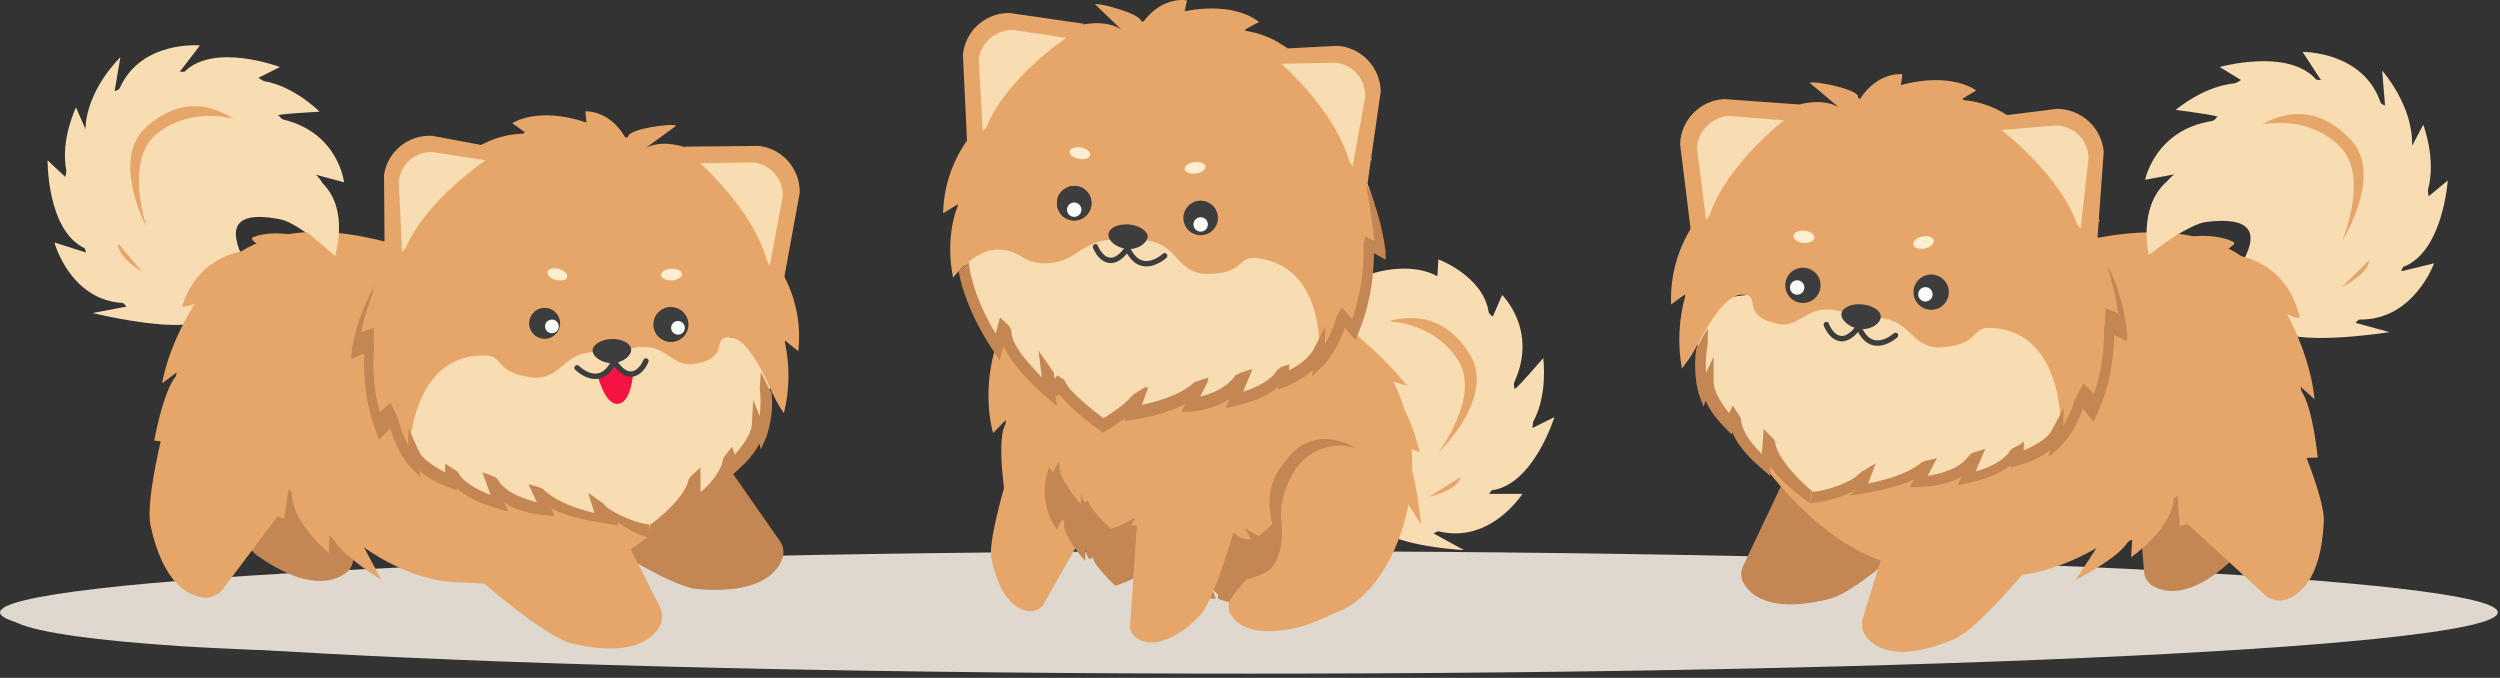 <?xml version="1.0" encoding="UTF-8"?> <svg xmlns="http://www.w3.org/2000/svg" width="520" height="141" viewBox="0 0 520 141" fill="none"><rect x="0" y="0" width="520" height="141" fill="#333333" stroke="none"/><g clip-path="url(#clip0_29_3387)"><g clip-path="url(#clip1_29_3387)"><g clip-path="url(#clip2_29_3387)"><path d="M259.776 140.117C403.241 140.117 519.542 134.414 519.542 127.379C519.542 120.345 403.241 114.642 259.776 114.642C116.31 114.642 0.009 120.345 0.009 127.379C0.009 134.414 116.31 140.117 259.776 140.117Z" fill="#DFD8CE"></path><path d="M82.352 135.696C126.712 135.696 162.673 132.274 162.673 128.054C162.673 123.833 126.712 120.411 82.352 120.411C37.993 120.411 2.032 123.833 2.032 128.054C2.032 132.274 37.993 135.696 82.352 135.696Z" fill="#DFD8CE"></path><path d="M273.637 78.153C273.637 78.153 276.184 60.845 280.904 58.597C292.593 53.203 298.962 57.474 298.962 57.474L299.186 53.952C299.186 53.952 308.552 57.399 309.676 65.041C309.751 65.266 310.5 65.865 310.5 65.865L312.448 61.37C312.448 61.37 319.941 68.638 314.996 79.427C314.846 79.876 314.846 80.326 315.071 80.776C314.546 81.974 320.99 74.482 320.99 74.482C320.99 74.482 322.039 81.974 318.892 87.744C318.817 88.118 318.742 89.017 318.742 89.017L323.312 86.77C323.312 86.77 318.967 100.856 310.275 101.98C310.051 102.204 309.901 102.504 309.751 102.729H316.644C316.644 102.729 310.051 113.143 299.261 110.521C298.887 110.446 298.212 110.971 298.212 110.971L304.506 114.417C304.506 114.417 290.72 113.743 286.449 109.772C286.224 109.697 285.325 109.547 285.325 109.547L273.637 78.153Z" fill="#F8DDB2"></path><path d="M305.78 73.808C300.011 64.367 292.069 66.09 289.446 66.615C289.371 66.69 289.072 66.84 288.922 66.765C289.147 66.69 289.446 66.765 289.596 66.914C289.596 66.914 298.587 67.289 303.382 75.082C307.878 82.574 299.337 93.888 299.262 94.038C299.187 94.188 311.175 82.649 305.78 73.808Z" fill="#E6A669"></path><path d="M303.832 99.207C303.232 102.054 297.238 103.327 297.238 103.327L303.832 99.207Z" fill="#E6A669"></path><path d="M272.363 46.235C272.438 46.46 272.513 46.759 272.513 46.984C264.196 49.157 257.078 54.027 249.361 57.474C243.667 60.021 239.321 60.246 235.5 53.652C234.301 51.554 232.803 49.681 231.754 47.583C230.255 44.811 228.832 42.189 225.834 40.84C224.561 40.241 223.812 38.967 223.812 37.618C224.411 36.569 225.085 35.52 225.76 34.546C227.633 34.771 228.457 36.195 229.206 37.543C231.679 41.814 235.425 43.912 240.145 44.586C245.54 45.261 250.935 45.111 256.179 47.284C260.975 49.307 265.77 47.134 270.19 44.512C272.213 43.538 271.914 45.336 272.363 46.235Z" fill="#CA8250"></path><path d="M258.128 112.544C257.378 109.023 259.102 105.801 259.926 102.504C260.975 98.084 262.249 93.738 262.848 89.242C263.073 87.294 264.197 86.02 265.845 86.02C267.493 86.02 266.669 87.969 266.969 89.017C268.168 93.588 269.816 97.709 273.188 101.23C275.061 103.178 271.989 119.512 272.214 120.936C272.588 123.184 269.067 107.899 265.845 109.472C262.174 109.622 259.102 113.743 258.128 112.544Z" fill="#CA8250"></path><path d="M230.704 104.751C231.903 102.653 239.021 100.406 240.594 98.833C243.142 96.211 241.718 90.89 241.868 87.519C242.093 81.524 245.464 92.314 249.81 92.988C251.383 93.213 255.28 92.688 256.329 93.887C257.527 95.386 254.68 96.884 253.856 98.233C251.383 101.979 252.058 107.674 249.286 111.196C248.461 112.17 222.013 119.437 230.704 104.751Z" fill="#CA8250"></path><path d="M240.819 117.414C240.819 117.189 240.819 116.89 240.894 116.665C240.37 115.616 241.044 114.867 241.793 114.342C241.868 114.043 241.943 113.818 242.018 113.518C243.142 115.241 242.617 116.44 240.819 117.414Z" fill="#DE9D71"></path><path d="M281.504 69.087C277.233 65.641 279.78 67.514 278.731 62.194C278.207 59.197 276.858 57.024 275.959 54.402C274.91 51.18 276.783 48.108 272.438 46.759C270.415 46.16 266.519 47.883 264.496 48.707C252.657 53.428 243.816 64.367 234.675 50.656C232.128 46.834 226.958 36.045 221.563 38.218C218.117 39.566 216.768 48.633 215.794 51.779C211.448 65.641 212.572 75.306 214.67 89.242C215.344 93.662 204.031 111.045 211.898 118.987C216.393 123.483 217.293 120.112 218.566 114.567C213.996 103.628 230.03 100.856 234.675 96.435C236.399 94.787 240.969 96.585 243.367 96.659C244.94 106.175 241.493 128.353 246.364 127.828C251.084 127.304 250.26 124.981 251.384 122.958C256.853 112.843 262.473 108.722 265.619 97.783C268.017 102.579 268.467 101.829 271.539 106.25C274.611 110.67 265.32 126.854 272.662 127.978C290.72 130.226 304.88 88.119 281.504 69.087Z" fill="#E6A669"></path><path d="M219.766 57.474C215.87 58.822 212.948 60.396 211.824 62.044C202.233 76.654 206.579 90.067 206.579 90.067L209.201 87.369C209.201 87.668 209.201 87.968 209.126 88.268C206.953 91.939 209.576 106.624 209.576 106.624L212.648 101.979L215.945 102.728L219.766 57.474Z" fill="#E6A669"></path><path d="M216.394 85.047L227.783 85.721L249.736 73.208C249.736 73.208 276.484 57.549 290.57 89.767C293.417 100.856 287.348 107.749 287.348 107.749L286.299 105.426C286.224 105.576 286.15 105.801 286.15 105.951C286.674 108.723 284.276 114.792 284.276 114.792L280.53 113.144L273.637 112.095C273.637 112.095 273.038 112.394 272.813 112.544C269.891 116.141 261.874 118.463 261.874 118.463L263.447 114.792C263.447 114.792 262.773 114.867 262.698 115.092C260.525 118.389 253.707 119.138 253.707 119.138L254.831 117.115C254.606 117.115 254.306 117.115 254.081 117.19C251.759 118.389 245.09 118.314 245.09 118.314L249.736 115.841C249.736 115.841 241.719 116.515 235.5 113.219C231.154 110.971 224.561 108.349 219.316 102.504C212.722 95.162 210.774 83.848 210.774 83.848L215.645 84.372L216.394 85.047Z" fill="#E6A669"></path><path d="M280.904 69.012C287.123 73.133 292.668 80.25 292.668 80.25L286.674 78.527C286.674 78.527 286.973 79.726 287.348 79.726C292.892 82.648 295.29 94.112 295.29 94.112L291.918 92.613C291.918 93.062 291.993 93.437 292.143 93.887C294.541 97.483 295.59 109.097 295.59 109.097L290.869 101.679C290.869 101.679 292.668 103.927 291.094 111.194" fill="#E6A669"></path><path d="M262.623 40.69L271.764 50.056L274.985 72.009C274.985 72.009 274.611 72.234 274.686 72.309C273.562 76.58 266.893 79.203 266.893 79.203V77.479C266.893 77.479 266.519 77.629 266.519 77.704C264.346 81.6 256.629 83.248 256.629 83.248L258.502 78.753C258.502 78.753 258.127 78.903 258.127 78.978C254.606 83.998 247.638 84.297 247.638 84.297L249.286 80.851C249.136 80.851 249.061 80.926 248.911 81.001C244.641 84.822 235.575 86.096 235.575 86.096L236.474 83.174C236.324 83.248 236.249 83.323 236.099 83.398C234.226 85.646 229.431 88.568 229.431 88.568C229.431 88.568 221.938 83.174 220.59 80.251C220.59 80.102 220.29 79.952 220.29 79.952L219.615 80.926C218.716 80.251 218.117 79.277 218.042 78.153C217.967 78.004 217.817 77.854 217.742 77.704L218.267 81.675C218.267 81.675 209.276 73.957 209.276 69.387C209.276 69.012 208.526 68.338 208.526 68.338L207.478 72.384C207.478 72.384 195.789 61.295 203.132 44.287C203.282 44.137 203.057 43.612 203.057 43.612L262.623 40.69Z" fill="#F8DDB2"></path><path d="M237.823 4.501C241.944 -0.968 246.889 0.081 246.889 0.081L246.514 1.879C246.514 1.879 246.364 2.328 246.439 2.328C257.228 0.23 261.874 4.576 261.874 4.576L258.952 6.15C258.952 6.15 259.176 6.524 259.326 6.449C269.366 8.098 274.536 17.314 274.536 17.314L271.689 17.239C271.689 17.239 271.914 17.613 272.064 17.613C279.107 20.535 285.4 33.348 285.4 33.348L281.504 32.448C281.504 32.448 281.579 32.898 281.654 32.898C287.199 40.915 287.348 52.379 287.348 52.379L284.876 51.105C284.876 51.105 284.726 51.48 284.801 51.629C284.951 57.548 283.902 63.468 281.729 68.937L279.331 66.24C279.256 66.39 279.182 66.615 279.107 66.764C277.383 72.758 274.386 75.531 274.386 75.531C274.386 75.531 276.559 55.001 260.975 53.652C257.303 53.353 258.952 57.249 250.185 56.949C243.517 55.975 245.39 49.082 234.526 49.906C224.336 48.932 224.786 54.851 217.143 54.776C212.423 54.701 212.423 52.004 207.703 51.929C202.608 51.779 198.262 57.773 198.262 57.773C198.262 57.773 196.389 50.281 199.161 42.938C199.236 42.863 199.236 42.489 199.236 42.489L196.164 44.362C196.314 37.019 199.461 29.976 204.855 24.956C204.93 24.806 205.005 24.581 205.005 24.431L201.109 23.532C201.109 23.532 208.002 13.417 218.042 10.57C218.192 10.495 218.267 10.42 218.417 10.345L215.195 8.847C215.195 8.847 226.884 2.029 233.252 6.15L233.552 6.449L227.783 0.905C228.382 0.455 237.298 2.853 237.373 4.426C237.373 4.351 237.373 4.501 237.823 4.501Z" fill="#E6A669"></path><path d="M225.46 4.951L210.025 2.703C205.005 2.628 200.81 6.374 200.285 11.319L201.259 31.849L225.46 4.951Z" fill="#E6A669"></path><path d="M205.229 26.305C209.5 16.04 221.788 7.873 221.788 7.873L210.624 6.225C207.028 6.225 204.031 8.847 203.581 12.368L204.405 27.279C204.405 27.204 205.154 26.604 205.229 26.305Z" fill="#F8DDB2"></path><path d="M262.623 10.345L278.208 9.521C283.153 9.896 287.049 13.942 287.199 18.962L284.277 39.341L262.623 10.345Z" fill="#E6A669"></path><path d="M280.679 33.648C277.682 22.933 266.519 13.268 266.519 13.268L277.832 13.043C281.429 13.418 284.051 16.489 283.976 20.086L281.354 34.621C281.129 34.322 280.904 34.022 280.679 33.648Z" fill="#F8DDB2"></path><path d="M285.775 52.678C285.775 58.298 284.726 63.842 282.628 69.087L281.953 70.735L279.706 68.188C277.907 73.507 275.135 76.13 275.06 76.205L272.888 78.303L273.037 77.029C271.389 78.453 269.516 79.577 267.493 80.401L265.844 81V80.476C262.623 83.323 257.303 84.297 257.003 84.447L254.905 84.897L255.73 83.023C253.332 84.447 250.635 85.271 247.862 85.571H245.914L246.664 83.922C243.217 85.496 239.546 86.62 235.799 87.219L233.926 87.444L234.076 86.77C232.053 88.268 230.105 89.467 230.03 89.542L229.431 89.916L228.906 89.542C228.307 89.017 222.612 84.971 220.44 81.9L220.215 78.453L221.114 79.127C221.414 79.352 221.638 79.577 221.788 79.876C222.687 81.974 227.258 85.571 229.655 87.294C230.929 86.545 234.226 84.447 235.575 82.799C235.724 82.724 235.799 82.574 236.174 82.349L238.871 80.476L237.373 84.597C240.145 84.072 245.39 82.649 248.162 80.101C248.387 79.876 248.687 79.727 248.986 79.652L251.384 79.052L249.511 82.724C251.758 82.274 255.13 81.075 257.078 78.153C257.378 77.853 257.753 77.629 258.127 77.479L260.525 76.73L258.577 81.45C261.124 80.701 264.421 79.127 265.62 77.029C265.919 76.73 266.294 76.43 266.669 76.28L268.167 75.756L268.092 77.029C269.816 76.205 272.363 74.482 273.337 72.459L275.66 67.888L275.585 71.559C276.634 69.836 277.458 67.888 277.982 65.94C278.132 65.715 278.282 65.49 278.357 65.191L279.106 63.992L281.279 66.39C282.928 61.519 283.752 56.425 283.602 51.33C283.527 51.03 283.602 50.805 283.677 50.505L283.976 49.157L285.85 50.131C285.7 47.658 284.201 38.442 284.201 38.442C284.201 38.442 286.974 43.312 288.172 52.079L288.247 54.027L285.775 52.678Z" fill="#C48653"></path><path d="M259.026 79.727C255.28 85.196 248.012 85.571 247.713 85.571L245.765 85.645L246.514 84.073C243.142 85.721 239.471 86.77 235.725 87.294L233.851 87.518L234.076 86.845C232.803 87.819 231.454 88.792 230.03 89.616L229.356 89.991L228.757 89.542C228.082 89.093 222.613 85.047 220.29 81.975L219.915 82.498L219.541 82.199L219.84 84.447L217.518 82.498C216.768 81.824 210.699 76.58 208.751 71.934L207.927 74.932L206.579 72.908C206.354 72.609 200.959 64.891 199.386 56.425C199.91 55.9 200.585 55.226 201.484 54.477C202.158 60.471 205.23 66.315 207.103 69.387L208.002 66.015L209.351 67.289C209.95 67.738 210.325 68.338 210.4 69.087V69.162C210.4 71.56 213.697 75.456 216.694 78.453L216.019 72.983L218.717 76.805C218.866 76.955 218.941 77.179 219.091 77.329L219.241 77.628V77.929C219.241 78.228 219.316 78.527 219.466 78.752L219.915 78.079L220.889 78.678C221.264 78.828 221.489 79.202 221.639 79.577C222.613 81.675 227.183 85.196 229.506 86.994C230.854 86.17 234.001 84.147 235.275 82.498C235.5 82.349 235.65 82.124 235.874 81.975L238.497 80.326L237.223 84.297C239.995 83.698 245.24 82.349 248.087 79.802C248.162 79.652 248.387 79.502 248.837 79.352L251.384 78.527L249.511 82.498C251.684 82.049 255.055 80.851 257.078 77.929L259.026 79.727Z" fill="#C48653"></path><path d="M249.735 48.633C251.515 48.633 252.957 47.19 252.957 45.411C252.957 43.631 251.515 42.189 249.735 42.189C247.956 42.189 246.514 43.631 246.514 45.411C246.514 47.19 247.956 48.633 249.735 48.633Z" fill="#3D3D3D"></path><path d="M223.137 45.336C224.916 45.336 226.359 43.893 226.359 42.114C226.359 40.335 224.916 38.892 223.137 38.892C221.357 38.892 219.915 40.335 219.915 42.114C219.915 43.893 221.357 45.336 223.137 45.336Z" fill="#3D3D3D"></path><path d="M234.825 46.684C232.578 46.534 230.704 47.358 230.555 48.707C230.405 50.056 232.203 51.554 234.376 51.779C236.549 52.004 238.497 50.655 238.722 49.306C238.796 48.033 236.998 46.909 234.825 46.684Z" fill="#3D3D3D"></path><path d="M234.601 51.554C230.705 57.099 228.157 52.229 227.857 51.33" stroke="#3D3D3D" stroke-width="1.124" stroke-linecap="round" stroke-linejoin="round"></path><path d="M234.525 51.705C237.373 57.774 242.243 53.203 242.243 53.203" stroke="#3D3D3D" stroke-width="1.124" stroke-linecap="round" stroke-linejoin="round"></path><path d="M226.765 32.244C226.88 31.592 226.015 30.895 224.832 30.687C223.651 30.479 222.599 30.839 222.485 31.491C222.37 32.143 223.235 32.84 224.417 33.048C225.599 33.256 226.65 32.896 226.765 32.244Z" fill="#FDEECF"></path><path d="M248.736 36.09C249.925 35.928 250.816 35.265 250.727 34.609C250.638 33.953 249.601 33.553 248.413 33.715C247.224 33.877 246.332 34.54 246.421 35.196C246.511 35.852 247.547 36.252 248.736 36.09Z" fill="#FDEECF"></path><path d="M234.525 94.861L216.918 125.955C216.243 126.779 215.269 127.154 214.221 127.154C211.898 127.004 208.077 125.131 206.203 116.14C205.379 111.869 210.474 95.985 210.474 95.985L234.525 94.861Z" fill="#E6A669"></path><path d="M241.418 108.573C243.142 109.772 245.165 110.446 247.263 110.521L246.064 108.198L246.289 108.273C249.286 110.746 255.654 111.42 255.654 111.42L254.98 109.472C254.98 109.472 255.205 109.547 255.205 109.622C256.553 111.12 260 112.919 260 112.919C260 112.919 265.095 109.247 265.919 107.224C265.919 107.149 266.144 107 266.144 107L267.867 105.426C267.867 105.426 273.711 102.804 273.561 99.807C273.561 99.582 274.011 99.132 274.011 99.132L274.835 101.83C275.21 101.455 275.584 101.08 275.884 100.631C277.083 105.801 275.584 111.195 271.988 115.091L271.164 112.394C271.164 112.394 270.714 112.844 270.714 113.068C270.789 116.14 264.72 121.385 264.72 121.385L265.02 118.688C264.945 118.763 264.87 118.913 264.795 118.988C264.72 119.737 264.421 120.411 263.821 120.861L263.372 120.186C263.372 120.186 263.147 120.336 263.147 120.411C262.248 122.434 257.228 126.106 257.228 126.106C257.228 126.106 253.781 124.232 252.432 122.809C252.357 122.809 252.208 122.659 252.208 122.659L252.882 124.607C252.882 124.607 246.588 123.933 243.516 121.46C243.441 121.385 243.366 121.385 243.292 121.385L244.49 123.708C243.067 123.633 241.718 123.333 240.444 122.809L241.418 108.573Z" fill="#C48653"></path><path d="M270.04 127.904C270.115 127.829 270.19 127.829 270.265 127.754L271.389 113.743C270.265 113.069 269.141 112.245 268.167 111.345C268.092 111.271 268.017 111.271 267.943 111.196L268.617 113.144C268.617 113.144 262.323 112.469 259.251 109.997C259.176 109.922 259.101 109.922 259.026 109.922L260.225 112.245C258.127 112.17 256.104 111.495 254.381 110.297L253.332 124.532C254.606 125.057 255.954 125.357 257.378 125.431L256.179 123.109L256.404 123.184C259.401 125.656 265.77 126.331 265.77 126.331L265.095 124.383C265.095 124.383 265.32 124.457 265.32 124.532C266.594 126.106 270.04 127.904 270.04 127.904Z" fill="#C48653"></path><path d="M279.331 126.629C279.331 126.629 273.487 129.851 269.216 130.675C260.225 132.548 257.003 129.701 255.879 127.603C255.43 126.629 255.43 125.505 255.954 124.606C255.954 124.606 256.553 123.782 257.602 122.433C260.3 118.912 264.046 117.863 265.919 107.298C267.717 97.333 277.608 96.21 277.608 96.21L279.331 126.629Z" fill="#E6A669"></path><path d="M266.444 107.974C266.294 104.227 267.418 100.631 269.516 97.559C272.288 93.513 277.383 91.715 282.029 93.213C282.029 93.213 273.412 87.519 267.343 95.911C265.695 98.158 262.923 101.38 264.571 108.723C264.646 111.27 264.046 113.818 262.923 116.141C261.724 118.988 256.329 121.161 256.329 121.161C256.329 121.161 262.473 120.187 264.421 118.164C267.268 114.942 266.669 109.098 266.444 107.974Z" fill="#C48653"></path><path d="M246.438 121.985C246.513 122.06 246.588 122.06 246.663 122.06C246.663 121.985 246.588 121.985 246.438 121.985Z" fill="#C48653"></path><path d="M248.537 108.873C246.738 109.622 244.865 109.922 242.917 109.697L244.416 107.899C244.341 107.899 244.266 107.899 244.191 107.973C241.119 109.697 235.2 109.322 235.2 109.322L236.099 107.749L235.874 107.824C234.301 108.723 232.727 109.472 231.004 109.996C231.004 109.996 226.958 106.175 226.359 104.302C226.359 104.227 226.209 104.077 226.209 104.077L225.684 104.527C225.235 104.077 225.01 103.478 225.085 102.804C225.085 102.729 225.01 102.579 224.935 102.504L224.785 104.827C224.785 104.827 219.915 99.432 220.439 96.81C220.365 96.585 220.29 96.36 220.14 96.135L219.016 98.308C218.716 97.933 218.491 97.559 218.267 97.184C216.543 101.455 217.143 106.4 219.84 110.146L220.964 107.973C220.964 107.973 221.339 108.423 221.339 108.648C220.814 111.27 225.684 116.665 225.684 116.665L225.834 114.342C225.834 114.417 225.909 114.567 225.984 114.642C225.909 115.316 226.209 115.916 226.658 116.365L227.183 115.916C227.183 115.916 227.333 116.065 227.333 116.14C227.857 118.014 231.978 121.835 231.978 121.835C231.978 121.835 235.35 120.786 236.848 119.662C236.923 119.662 236.998 119.587 237.073 119.587L236.174 121.16C236.174 121.16 242.018 121.46 245.165 119.812C245.24 119.737 245.315 119.737 245.39 119.737L243.891 121.535C245.165 121.685 246.439 121.61 247.712 121.31L248.537 108.873Z" fill="#C48653"></path><path d="M257.078 108.947C257.078 108.947 252.582 125.056 249.51 128.128C242.992 134.646 238.721 134.047 236.698 132.923C235.799 132.398 235.125 131.424 235.05 130.375L237.447 94.711L257.078 108.947Z" fill="#E6A669"></path><path d="M249.735 48.932C251.721 48.932 253.332 47.322 253.332 45.336C253.332 43.349 251.721 41.739 249.735 41.739C247.749 41.739 246.139 43.349 246.139 45.336C246.139 47.322 247.749 48.932 249.735 48.932Z" fill="#3D3D3D"></path><path d="M249.736 48.183C250.564 48.183 251.234 47.512 251.234 46.684C251.234 45.856 250.564 45.185 249.736 45.185C248.908 45.185 248.237 45.856 248.237 46.684C248.237 47.512 248.908 48.183 249.736 48.183Z" fill="#F8FDF8"></path><path d="M223.436 45.86C225.423 45.86 227.033 44.25 227.033 42.264C227.033 40.277 225.423 38.667 223.436 38.667C221.45 38.667 219.84 40.277 219.84 42.264C219.84 44.25 221.45 45.86 223.436 45.86Z" fill="#3D3D3D"></path><path d="M222.388 41.964C223.216 41.964 223.887 41.293 223.887 40.466C223.887 39.638 223.216 38.967 222.388 38.967C221.56 38.967 220.89 39.638 220.89 40.466C220.89 41.293 221.56 41.964 222.388 41.964Z" fill="#F8FDF8"></path><path d="M223.436 45.86C225.423 45.86 227.033 44.25 227.033 42.264C227.033 40.277 225.423 38.667 223.436 38.667C221.45 38.667 219.84 40.277 219.84 42.264C219.84 44.25 221.45 45.86 223.436 45.86Z" fill="#3D3D3D"></path><path d="M223.437 45.111C224.265 45.111 224.935 44.44 224.935 43.612C224.935 42.785 224.265 42.114 223.437 42.114C222.609 42.114 221.938 42.785 221.938 43.612C221.938 44.44 222.609 45.111 223.437 45.111Z" fill="#F8FDF8"></path><path d="M474.437 94.188C474.437 94.188 469.267 111.345 465.221 115.541C456.53 124.233 450.836 123.483 448.138 122.06C446.865 121.46 446.04 120.262 445.965 118.838L444.242 98.084L474.437 94.188Z" fill="#C48653"></path><path d="M399.661 110.596C399.661 110.596 386.549 122.884 380.93 124.457C369.017 127.604 364.446 124.158 362.873 121.61C362.048 120.486 361.974 118.988 362.573 117.714L371.489 98.908L399.661 110.596Z" fill="#C48653"></path><path d="M423.038 116.665C423.038 116.665 411.799 130.601 406.48 132.924C395.091 137.794 390.296 134.947 388.198 132.549C387.374 131.425 387.074 130.002 387.449 128.653L393.592 108.798L423.038 116.665Z" fill="#E6A669"></path><path d="M476.085 86.545C476.085 86.545 483.653 102.879 483.353 108.573C482.754 120.936 477.958 124.158 474.961 124.832C473.538 125.132 472.114 124.682 471.065 123.708L453.907 107.974L476.085 86.545Z" fill="#E6A669"></path><path d="M450.686 37.768C444.767 42.938 447.09 52.753 447.09 52.753C447.09 52.753 455.331 46.534 458.928 46.16C474.288 44.287 466.87 54.701 461.775 61.22C459.902 63.617 456.006 62.269 461.325 65.641C463.124 66.764 466.72 66.24 470.391 65.191L472.489 67.364C473.089 67.963 473.763 68.563 474.362 69.012C479.457 71.859 496.99 69.087 496.99 69.087L489.947 67.139C489.947 67.139 490.546 66.39 490.921 66.465C502.085 66.54 506.281 54.776 506.281 54.776L499.462 56.425C499.537 56.125 499.687 55.825 499.837 55.526C508.154 52.454 509.128 37.543 509.128 37.543L505.157 40.84C505.082 40.391 505.007 39.941 505.007 39.492C506.805 33.123 504.033 25.93 504.033 25.93C504.033 25.93 502.834 28.253 501.71 30.351C502.01 21.959 495.491 14.691 495.491 14.691L496.091 21.959C496.091 21.959 495.192 21.659 495.117 21.21C491.445 10.645 478.933 10.795 478.933 10.795L482.754 16.639C482.454 16.639 482.08 16.639 481.78 16.564C475.936 9.896 461.7 13.942 461.7 13.942L466.121 16.639C465.746 16.939 465.371 17.089 464.922 17.314C458.253 17.913 452.559 22.858 452.559 22.858C452.559 22.858 462.449 24.132 461.176 24.357C461.026 24.357 460.801 25.031 460.052 25.181C448.213 27.054 446.19 37.394 446.19 37.394L452.259 36.27C451.66 36.719 451.136 37.244 450.686 37.768Z" fill="#F8DDB2"></path><path d="M488.748 28.852C480.956 20.76 473.538 24.357 471.066 25.555C470.991 25.63 470.691 25.93 470.541 25.855C470.766 25.63 471.065 25.63 471.29 25.78C471.29 25.78 480.281 23.982 486.8 30.575C492.869 36.869 487.174 50.056 487.1 50.206C487.1 50.206 496.091 36.195 488.748 28.852Z" fill="#E6A669"></path><path d="M492.794 54.102C492.794 56.949 487.175 59.647 487.175 59.647L492.794 54.102Z" fill="#E6A669"></path><path d="M373.438 92.24L390.82 91.64L401.834 62.119C401.834 62.119 449.187 35.446 469.792 56.275C480.731 70.136 481.405 83.024 481.405 83.024L478.558 80.476C478.558 80.776 478.633 81.076 478.708 81.375C481.106 84.822 482.08 95.162 482.08 95.162L476.161 95.386L466.57 98.608C466.27 98.983 466.046 99.357 465.821 99.732C464.397 106.925 453.383 109.472 453.383 109.472L452.934 103.104C452.934 103.104 452.035 103.628 452.109 104.078C451.435 110.297 443.268 115.916 443.268 115.916L443.493 112.245C443.493 112.245 442.594 112.619 442.519 112.844C440.421 116.216 431.73 120.636 431.73 120.636L436.075 113.968C436.075 113.968 426.185 120.187 416.07 119.812C409.027 119.512 398.837 120.187 388.423 115.466C375.161 109.472 365.346 94.712 365.346 94.712L371.864 92.24H373.438Z" fill="#E6A669"></path><path d="M445.891 52.004C449.112 50.281 458.628 47.359 464.622 50.356C465.521 50.805 461.7 52.753 461.7 52.753C461.7 52.753 474.887 52.004 478.333 65.865C478.483 66.69 475.411 65.266 475.261 65.116C475.486 65.416 481.255 74.182 473.763 84.297" fill="#E6A669"></path><path d="M451.884 36.719C451.884 36.719 450.761 37.843 450.536 38.068C444.617 43.238 446.939 53.053 446.939 53.053C446.939 53.053 457.504 44.811 461.175 44.437" fill="#F8DDB2"></path><path d="M414.647 55.151L424.537 63.992L429.407 85.87C429.407 85.87 429.107 86.095 429.182 86.17C428.358 90.665 421.09 93.587 421.09 93.587L420.94 91.789C420.791 91.864 420.641 91.939 420.491 92.089C418.618 96.135 410.9 98.308 410.9 98.308L412.399 93.662C412.249 93.737 412.099 93.812 411.949 93.962C408.728 99.282 399.587 99.806 399.587 99.806L401.535 96.21C401.385 96.285 401.31 96.285 401.16 96.435C397.189 100.63 389.921 101.305 389.921 101.305L389.397 100.331C389.247 100.406 389.172 100.481 389.022 100.555C387.299 103.028 383.852 101.529 383.852 101.529C383.852 101.529 384.602 99.132 377.184 104.152C377.109 103.927 373.363 100.331 373.363 100.331L372.389 98.457C372.389 98.457 370.665 97.409 370.59 95.76C370.441 95.61 370.291 95.46 370.141 95.311L369.092 97.409C369.092 97.409 361.375 92.389 361.075 87.668C361.075 87.294 360.326 86.694 360.326 86.694L358.527 87.518C358.527 87.518 349.387 72.384 354.631 63.093C354.706 62.943 354.481 62.419 354.481 62.419L414.647 55.151Z" fill="#F8DDB2"></path><path d="M386.924 20.535C390.67 14.766 395.69 15.44 395.69 15.44L395.465 17.238C395.465 17.238 395.316 17.688 395.39 17.688C406.03 14.841 411.05 18.812 411.05 18.812L408.203 20.535C408.203 20.535 408.428 20.91 408.577 20.835C418.842 21.809 424.761 30.725 424.761 30.725L421.914 30.875C421.914 30.875 422.139 31.25 422.364 31.25C429.631 33.647 436.824 46.085 436.824 46.085L432.778 45.41C432.853 45.56 432.928 45.785 433.003 45.935C439.147 53.652 440.196 65.116 440.196 65.116L437.574 63.992C437.499 64.142 437.499 64.367 437.499 64.516C438.098 70.51 437.424 76.505 435.626 82.199L433.003 79.727C433.003 79.727 432.778 80.026 432.778 80.176C431.505 86.32 428.657 89.317 428.657 89.317C428.657 89.317 429.407 68.413 413.672 68.188C409.926 68.113 411.799 71.934 403.033 72.309C396.215 71.709 397.713 64.741 386.774 66.315C376.21 61.07 375.46 68.188 370.141 67.439C361.299 65.715 366.994 61.07 362.124 61.295C358.902 61.444 355.305 67.364 352.983 71.859C352.084 73.582 351.035 75.156 349.836 76.655C348.937 71.709 349.161 66.539 350.51 61.669C350.51 61.519 350.51 61.37 350.51 61.22L347.588 63.318C347.288 55.825 349.986 48.557 355.081 43.088C355.155 42.938 355.23 42.713 355.23 42.563L351.184 41.889C351.184 41.889 357.478 31.25 367.368 27.653C367.443 27.653 367.743 27.428 367.743 27.428L364.296 26.23C364.296 26.23 375.685 18.512 382.353 22.258C382.428 22.258 382.653 22.483 382.653 22.483L376.434 17.238C377.034 16.714 386.25 18.437 386.474 20.086C386.474 20.385 386.474 20.46 386.924 20.535Z" fill="#E6A669"></path><path d="M374.262 21.734L358.603 20.61C353.583 20.91 349.612 24.956 349.462 29.976L352.009 50.581L374.262 21.734Z" fill="#E6A669"></path><path d="M355.606 44.736C359.202 34.172 371.04 25.031 371.04 25.031L359.652 24.132C356.055 24.282 353.133 27.279 352.983 30.875L354.857 45.71C354.857 45.71 355.531 45.036 355.606 44.736Z" fill="#F8DDB2"></path><path d="M412.324 24.581L427.909 22.633C432.929 22.708 437.125 26.529 437.574 31.549L436.076 52.304L412.324 24.581Z" fill="#E6A669"></path><path d="M432.029 46.609C428.208 36.045 416.295 27.054 416.295 27.054L427.684 26.08C431.355 26.229 434.277 29.077 434.427 32.748L432.779 47.583C432.554 47.283 432.254 46.984 432.029 46.609Z" fill="#F8DDB2"></path><path d="M376.959 102.279C379.806 102.204 385.351 100.181 386.7 98.533C386.849 98.533 386.924 98.383 387.299 98.083L390.146 96.359L388.573 100.556C391.42 100.031 396.74 98.683 399.662 96.21C399.961 96.06 400.186 95.91 400.561 95.836L402.884 95.311L400.935 98.982C403.258 98.607 407.454 97.708 409.477 94.861C409.627 94.636 409.852 94.411 410.526 94.112L412.924 93.362L410.901 98.083C413.523 97.334 416.895 95.835 418.093 93.737C418.168 93.587 418.468 93.287 419.142 92.988L420.941 92.014L420.866 93.813C422.664 92.913 425.736 91.565 426.785 89.467L429.257 84.896L429.108 88.642C430.156 86.919 430.981 85.046 431.58 83.098C431.655 82.948 431.805 82.798 432.03 82.273L433.378 79.802L435.551 81.899C437.05 77.478 437.724 72.908 437.649 68.263C437.649 67.963 437.724 67.663 437.799 67.438L437.949 64.067L440.571 65.191C440.421 62.643 438.323 55.226 438.323 55.226C438.323 55.226 441.395 60.246 442.444 69.162V71.035L439.747 69.686C439.672 75.381 438.548 80.925 436.225 86.095L435.476 87.669L433.228 85.046C431.355 90.441 428.508 92.913 428.433 92.988L426.185 95.011L426.41 93.663C424.462 95.086 422.289 96.135 419.967 96.734L418.318 97.258V96.734C414.947 99.431 409.627 100.405 409.252 100.48L407.154 100.931L408.053 99.132C404.382 101.304 399.437 101.23 399.212 101.305H397.264L398.088 99.731C393.368 102.054 384.602 103.103 384.602 103.103L386.175 101.83C383.178 103.403 379.881 104.377 376.51 104.677" fill="#C48653"></path><path d="M401.684 64.067C403.505 64.067 404.981 62.591 404.981 60.77C404.981 58.95 403.505 57.474 401.684 57.474C399.864 57.474 398.388 58.95 398.388 60.77C398.388 62.591 399.864 64.067 401.684 64.067Z" fill="#3D3D3D"></path><path d="M374.786 62.718C376.607 62.718 378.083 61.242 378.083 59.422C378.083 57.601 376.607 56.125 374.786 56.125C372.965 56.125 371.489 57.601 371.489 59.422C371.489 61.242 372.965 62.718 374.786 62.718Z" fill="#3D3D3D"></path><path d="M387.374 63.318C385.276 63.093 383.253 63.917 383.029 65.191C382.804 66.465 384.527 68.113 386.775 68.413C389.023 68.712 391.046 67.364 391.195 66.015C391.345 64.666 389.547 63.542 387.374 63.318Z" fill="#3D3D3D"></path><path d="M386.699 67.888C382.653 73.433 380.106 68.338 379.881 67.514" stroke="#3D3D3D" stroke-width="1.124" stroke-linecap="round" stroke-linejoin="round"></path><path d="M386.625 68.038C389.247 74.332 394.267 69.761 394.267 69.761" stroke="#3D3D3D" stroke-width="1.124" stroke-linecap="round" stroke-linejoin="round"></path><path d="M377.392 49.491C377.465 48.791 376.557 48.123 375.363 47.998C374.169 47.874 373.143 48.34 373.07 49.039C372.997 49.739 373.905 50.407 375.098 50.532C376.292 50.657 377.319 50.19 377.392 49.491Z" fill="#FDEECF"></path><path d="M400.349 51.689C401.524 51.444 402.361 50.687 402.217 49.999C402.073 49.31 401.004 48.95 399.83 49.196C398.655 49.441 397.819 50.198 397.962 50.886C398.106 51.575 399.175 51.935 400.349 51.689Z" fill="#FDEECF"></path><path d="M375.011 63.018C377.039 63.018 378.683 61.374 378.683 59.347C378.683 57.319 377.039 55.675 375.011 55.675C372.984 55.675 371.34 57.319 371.34 59.347C371.34 61.374 372.984 63.018 375.011 63.018Z" fill="#3D3D3D"></path><path d="M373.812 61.295C374.64 61.295 375.31 60.624 375.31 59.796C375.31 58.969 374.64 58.298 373.812 58.298C372.984 58.298 372.313 58.969 372.313 59.796C372.313 60.624 372.984 61.295 373.812 61.295Z" fill="#F8FDF8"></path><path d="M401.685 64.441C403.712 64.441 405.356 62.798 405.356 60.77C405.356 58.742 403.712 57.099 401.685 57.099C399.658 57.099 398.014 58.742 398.014 60.77C398.014 62.798 399.658 64.441 401.685 64.441Z" fill="#3D3D3D"></path><path d="M400.486 62.718C401.314 62.718 401.984 62.047 401.984 61.22C401.984 60.392 401.314 59.721 400.486 59.721C399.658 59.721 398.987 60.392 398.987 61.22C398.987 62.047 399.658 62.718 400.486 62.718Z" fill="#F8FDF8"></path><path d="M353.133 72.009C353.732 70.81 354.481 69.536 355.231 68.263V70.51C355.231 71.185 355.156 71.335 355.231 71.41C354.856 73.433 354.706 75.53 354.856 77.553L356.429 74.182V79.351C356.429 81.674 358.452 84.371 359.651 85.945L360.4 84.371L361.524 86.095C361.824 86.394 362.049 86.844 362.124 87.219C362.199 89.616 364.521 92.613 366.469 94.411L366.844 89.242L368.642 91.04C368.942 91.34 369.167 91.714 369.242 92.089C369.691 95.61 375.161 100.78 376.959 102.204L376.36 104.601C376.36 104.601 370.515 100.63 368.268 96.959L368.193 98.982L366.544 97.558C366.245 97.259 361.899 93.887 360.326 89.916L360.176 90.365L358.977 89.167C358.902 89.017 355.98 86.394 354.781 83.322L354.331 84.596L353.283 81.749C352.533 78.677 352.383 75.53 352.833 72.459C352.983 72.384 352.983 72.159 353.133 72.009Z" fill="#C48653"></path><path d="M65.718 36.345L71.562 37.918C71.562 37.918 70.439 27.653 58.975 24.881C58.3 24.656 58.076 23.982 57.926 24.057C56.652 23.757 66.467 23.233 66.467 23.233C66.467 23.233 61.223 17.913 54.854 16.864C54.479 16.639 54.105 16.414 53.73 16.19L58.226 13.942C58.226 13.942 44.589 8.772 38.37 14.916C38.221 14.916 37.396 14.916 37.396 14.916L41.592 9.446C41.592 9.446 29.379 8.322 24.884 18.362C24.734 18.737 23.835 18.962 23.835 18.962L25.034 11.919C25.034 11.919 18.066 18.512 17.766 26.829C16.792 24.656 15.818 22.334 15.818 22.334C15.818 22.334 12.521 29.077 13.795 35.446C13.795 35.895 13.72 36.345 13.57 36.794L9.899 33.347C9.899 33.347 9.749 47.958 17.616 51.629C17.691 51.929 17.841 52.229 17.916 52.529L11.322 50.431C11.322 50.431 14.469 62.269 25.408 63.018C25.783 63.018 26.307 63.767 26.307 63.767L19.264 65.116C19.264 65.116 36.197 69.237 41.442 66.839C42.117 66.39 42.791 65.865 43.39 65.341L45.638 63.393C49.16 64.741 52.681 65.491 54.479 64.517C59.949 61.669 56.053 62.643 54.404 60.171C49.909 53.428 43.39 42.638 58.376 45.635C61.972 46.31 69.464 53.053 69.464 53.053C69.464 53.053 72.462 43.612 67.067 38.143C66.692 37.394 66.243 36.869 65.718 36.345Z" fill="#F8DDB2"></path><path d="M30.503 47.284C30.503 47.134 25.858 33.797 32.302 28.103C39.195 22.184 47.886 24.581 47.886 24.581C48.111 24.431 48.411 24.506 48.561 24.731C48.411 24.731 48.186 24.506 48.111 24.431C45.788 23.083 38.82 19.037 30.578 26.304C22.786 32.898 30.503 47.284 30.503 47.284Z" fill="#E6A669"></path><path d="M29.604 56.574C29.604 56.574 24.359 53.502 24.584 50.655L29.604 56.574Z" fill="#E6A669"></path><path d="M71.638 94.412L73.436 115.616C73.661 117.04 72.986 118.463 71.862 119.212C69.39 121.086 63.845 122.809 53.581 115.616C48.785 112.095 40.693 95.761 40.693 95.761L71.638 94.412Z" fill="#C48653"></path><path d="M150.085 95.162L162.223 112.544C163.047 113.668 163.197 115.242 162.598 116.515C161.399 119.437 157.428 123.633 144.915 122.509C138.996 121.91 123.786 111.795 123.786 111.795L150.085 95.162Z" fill="#C48653"></path><path d="M140.12 97.484L146.339 100.406C146.339 100.406 135.549 114.043 122.138 118.988C111.498 122.884 101.608 121.311 94.715 121.086C84.75 120.711 75.684 113.818 75.684 113.818L79.355 120.636C79.355 120.636 71.263 115.691 69.39 112.17C69.315 111.945 68.491 111.42 68.491 111.42L68.416 115.017C68.416 115.017 60.849 108.873 60.699 102.804C60.849 102.429 60.024 101.755 60.024 101.755L59.125 107.899C59.125 107.899 48.486 104.527 47.662 97.334C47.437 96.96 47.212 96.585 46.987 96.21L37.846 92.314L32.077 91.64C32.077 91.64 33.875 81.6 36.498 78.378C36.648 78.079 36.722 77.779 36.722 77.479L33.725 79.727C33.725 79.727 35.449 67.214 47.212 54.477C69.015 35.67 113.221 65.416 113.221 65.416L121.688 95.162L138.696 97.11L140.12 97.484Z" fill="#E6A669"></path><path d="M59.05 105.651L46.313 122.584C45.414 123.708 43.99 124.382 42.566 124.307C39.419 124.083 34.025 121.685 31.328 109.397C30.054 103.628 34.849 86.02 34.849 86.02L59.05 105.651Z" fill="#E6A669"></path><path d="M127.682 107.299L137.272 126.255C137.872 127.529 137.872 129.028 137.197 130.301C135.549 133.074 131.128 136.745 118.915 133.823C113.146 132.399 99.51 120.336 99.51 120.336L127.682 107.299Z" fill="#E6A669"></path><path d="M40.993 81.825C34.474 71.335 40.768 63.243 40.993 63.018C40.843 63.093 37.696 64.292 37.921 63.543C42.416 50.281 55.228 52.004 55.228 52.004C55.228 52.004 51.632 49.756 52.531 49.382C58.6 46.909 67.741 50.506 70.813 52.379" fill="#E6A669"></path><path d="M56.428 43.762C60.024 44.437 69.69 53.278 69.69 53.278C69.69 53.278 72.687 43.837 67.292 38.367C67.142 38.143 66.093 36.944 66.093 36.944" fill="#F8DDB2"></path><path d="M159.301 71.484C159.301 71.484 159.076 72.009 159.151 72.084C163.722 81.525 153.831 95.835 153.831 95.835L152.108 94.936C152.108 94.936 151.284 95.461 151.284 95.835C150.759 100.406 142.892 104.902 142.892 104.902L141.993 102.879C141.843 103.028 141.693 103.178 141.544 103.328C141.319 104.377 140.644 105.276 139.67 105.801L138.621 107.599C138.621 107.599 134.725 110.896 134.65 111.12C127.682 105.801 128.282 108.198 128.282 108.198C128.282 108.198 124.835 109.472 123.262 106.924L122.887 106.625L122.288 107.524C122.288 107.524 115.245 106.4 111.573 102.054C111.498 101.979 111.349 101.904 111.274 101.83L112.997 105.501C112.997 105.501 104.081 104.452 101.234 99.057C101.159 98.982 100.859 98.758 100.859 98.758L102.133 103.403C102.133 103.403 94.715 100.781 93.142 96.735C93.067 96.66 92.767 96.51 92.767 96.51L92.542 98.233C92.542 98.233 85.574 94.862 85.05 90.516C84.975 90.366 84.9 90.291 84.75 90.141L90.744 68.937L101.009 60.92L159.301 71.484Z" fill="#F8DDB2"></path><path d="M130.679 28.328C130.978 26.754 140.044 25.555 140.644 26.155L134.2 30.875C134.35 30.8 134.425 30.725 134.575 30.65C141.318 27.428 151.958 35.595 151.958 35.595L148.511 36.569C148.511 36.569 148.811 36.869 148.886 36.869C158.326 41.065 163.871 51.854 163.871 51.854L159.825 52.304C159.825 52.304 159.9 52.753 159.975 52.828C164.695 58.448 166.868 65.79 166.044 73.058L163.271 70.81C163.271 70.81 163.271 71.185 163.271 71.26C164.32 76.13 164.245 81.15 163.047 85.945C161.998 84.447 161.098 82.799 160.349 81.075C158.326 76.505 155.179 70.436 152.107 70.211C147.387 69.686 152.632 74.632 143.866 75.755C138.621 76.205 138.321 69.162 127.682 73.657C117.117 71.485 118.091 78.378 111.348 78.603C102.732 77.704 104.904 74.107 101.158 73.957C85.648 73.283 85.124 93.738 85.124 93.738C85.124 93.738 82.502 90.591 81.603 84.522C81.677 84.372 81.378 83.997 81.378 83.997L78.68 86.32C77.257 80.626 76.957 74.706 77.856 68.862C77.856 68.712 77.856 68.488 77.781 68.338L75.084 69.312C75.084 69.312 76.732 58.073 83.251 50.955C83.326 50.805 83.401 50.655 83.551 50.431L79.505 50.88C79.505 50.88 87.372 39.117 94.565 37.169C94.715 37.169 95.014 36.794 95.014 36.794L92.242 36.494C92.242 36.494 98.611 28.103 108.726 27.803C108.875 27.878 109.175 27.503 109.175 27.503L106.553 25.63C106.553 25.63 111.723 22.034 121.987 25.48C122.062 25.48 121.912 25.031 121.912 25.031L121.763 23.158C121.763 23.158 126.708 22.783 130.079 28.627C130.679 28.552 130.679 28.477 130.679 28.328Z" fill="#E6A669"></path><path d="M162.672 60.171L166.344 40.091C166.419 35.146 162.822 30.95 157.877 30.351L142.442 30.5L162.672 60.171Z" fill="#E6A669"></path><path d="M160.124 55.226L162.822 40.765C162.897 37.243 160.274 34.172 156.753 33.797L145.589 33.947C145.589 33.947 156.678 43.612 159.525 54.252C159.675 54.551 159.9 54.926 160.124 55.226Z" fill="#F8DDB2"></path><path d="M80.03 56.799L79.88 36.345C80.629 31.474 84.975 27.953 89.92 28.253L105.13 31.1L80.03 56.799Z" fill="#E6A669"></path><path d="M83.626 52.379L82.951 37.693C83.326 34.172 86.398 31.474 89.919 31.624L101.008 33.347C101.008 33.347 88.795 41.439 84.375 51.554C84.15 51.854 83.85 52.154 83.626 52.379Z" fill="#F8DDB2"></path><path d="M135.549 111.795C135.549 111.795 133.302 112.02 128.506 108.648L128.656 109.323L126.858 109.023C126.558 108.873 119.141 108.199 114.645 105.651L115.32 107.3L113.371 107.15C113.147 107.075 108.351 106.925 104.905 104.527L105.654 106.4L103.631 105.801C103.331 105.651 98.087 104.452 95.015 101.53V102.055L93.441 101.38C93.291 101.306 89.62 100.182 87.297 97.934L87.447 99.283L85.349 97.11C85.274 97.035 82.727 94.412 81.153 89.018L78.831 91.49L78.231 89.842C76.283 84.597 75.459 79.053 75.759 73.508L73.061 74.707L73.136 72.834C74.71 64.142 78.007 59.422 78.007 59.422C78.007 59.422 75.459 66.615 75.159 69.087L77.782 68.113L77.707 71.41C77.782 71.71 77.782 71.934 77.782 72.234C77.407 76.805 77.782 81.3 78.981 85.721L81.228 83.773L82.427 86.246C82.502 86.545 82.652 86.77 82.802 87.07C83.251 89.018 84.001 90.891 84.9 92.689L84.975 89.093L87.073 93.738C87.972 95.761 90.894 97.409 92.617 98.308V96.51L94.34 97.559C94.715 97.709 95.09 98.009 95.314 98.308C96.363 100.406 99.66 102.055 102.058 102.954L100.334 98.234L102.582 99.058C103.257 99.358 103.481 99.582 103.556 99.807C105.429 102.804 109.475 103.853 111.648 104.452L109.925 100.706L112.248 101.38C112.547 101.455 112.847 101.68 113.072 101.83C115.694 104.452 120.864 106.101 123.636 106.7L122.363 102.504L124.985 104.377C125.36 104.602 125.434 104.752 125.584 104.827C126.858 106.55 132.178 108.798 134.95 109.098" fill="#C48653"></path><path d="M113.611 70.455C115.381 70.272 116.668 68.688 116.484 66.918C116.3 65.148 114.716 63.862 112.947 64.046C111.177 64.229 109.891 65.813 110.074 67.583C110.258 69.353 111.842 70.639 113.611 70.455Z" fill="#3D3D3D"></path><path d="M140.221 70.52C141.987 70.303 143.243 68.695 143.026 66.929C142.809 65.163 141.202 63.907 139.436 64.124C137.669 64.341 136.414 65.949 136.631 67.715C136.847 69.481 138.455 70.737 140.221 70.52Z" fill="#3D3D3D"></path><path d="M123.261 72.983C123.336 74.257 125.284 75.605 127.457 75.53C129.63 75.456 131.428 73.882 131.278 72.609C131.128 71.335 129.255 70.436 127.157 70.511C125.059 70.586 123.186 71.71 123.261 72.983Z" fill="#3D3D3D"></path><path d="M127.757 75.38C127.532 75.455 125.509 78.602 124.311 78.228C124.61 78.977 125.959 84.296 128.581 83.997C131.204 83.697 131.578 78.377 131.728 77.628C130.754 78.377 128.132 75.53 127.757 75.38Z" fill="#F41343"></path><path d="M134.35 75.082C134.05 75.981 131.353 80.776 127.682 75.082" stroke="#3D3D3D" stroke-width="1.124" stroke-linecap="round" stroke-linejoin="round"></path><path d="M120.039 76.505C120.039 76.505 124.684 81.225 127.681 75.231" stroke="#3D3D3D" stroke-width="1.124" stroke-linecap="round" stroke-linejoin="round"></path><path d="M139.725 58.306C140.924 58.255 141.873 57.677 141.845 57.016C141.816 56.354 140.821 55.86 139.622 55.911C138.423 55.962 137.474 56.54 137.503 57.202C137.531 57.863 138.526 58.358 139.725 58.306Z" fill="#FDEECF"></path><path d="M117.949 57.634C118.124 56.996 117.359 56.23 116.242 55.925C115.124 55.619 114.076 55.889 113.902 56.528C113.727 57.166 114.491 57.932 115.609 58.237C116.727 58.543 117.775 58.273 117.949 57.634Z" fill="#FDEECF"></path><path d="M114.795 69.311C115.581 69.311 116.218 68.674 116.218 67.888C116.218 67.102 115.581 66.464 114.795 66.464C114.009 66.464 113.371 67.102 113.371 67.888C113.371 68.674 114.009 69.311 114.795 69.311Z" fill="#F8FDF8"></path><path d="M139.9 71.104C141.879 70.938 143.348 69.198 143.183 67.219C143.017 65.24 141.277 63.77 139.298 63.936C137.318 64.102 135.848 65.842 136.015 67.821C136.181 69.8 137.92 71.27 139.9 71.104Z" fill="#3D3D3D"></path><path d="M138.021 67.588C138.807 67.588 139.445 66.951 139.445 66.165C139.445 65.379 138.807 64.741 138.021 64.741C137.235 64.741 136.598 65.379 136.598 66.165C136.598 66.951 137.235 67.588 138.021 67.588Z" fill="#F8FDF8"></path><path d="M139.87 71.052C141.846 70.847 143.281 69.079 143.077 67.103C142.871 65.128 141.104 63.692 139.128 63.897C137.152 64.102 135.717 65.869 135.922 67.845C136.126 69.821 137.894 71.256 139.87 71.052Z" fill="#3D3D3D"></path><path d="M141.018 69.611C141.804 69.611 142.442 68.974 142.442 68.188C142.442 67.402 141.804 66.764 141.018 66.764C140.232 66.764 139.595 67.402 139.595 68.188C139.595 68.974 140.232 69.611 141.018 69.611Z" fill="#F8FDF8"></path><path d="M160.499 81.675C160.799 84.747 160.424 87.819 159.45 90.741L158.252 93.513L157.952 92.24C156.603 95.162 153.606 97.559 153.531 97.709L152.258 98.833L152.108 98.383C150.235 102.205 145.814 105.277 145.514 105.501L143.791 106.775V104.752C141.393 108.199 135.624 114.118 135.624 114.118L135.1 109.248C136.973 107.974 142.517 103.329 143.192 99.882C143.341 99.507 143.566 99.133 143.866 98.908L145.664 97.26L145.739 102.355C147.687 100.706 150.085 97.934 150.384 95.536C150.534 95.162 150.759 94.787 151.059 94.487L152.258 92.914L152.857 94.562C154.056 93.139 156.229 90.591 156.378 88.269L156.678 83.174L158.027 86.545C158.252 84.522 158.252 82.499 158.027 80.476C158.102 80.401 158.102 80.251 158.102 79.652L158.252 77.404C158.926 78.753 159.525 80.027 160.125 81.225C160.35 81.3 160.424 81.525 160.499 81.675Z" fill="#C48653"></path></g></g></g><defs><clipPath id="clip0_29_3387"><rect width="520" height="140.86" fill="white"></rect></clipPath><clipPath id="clip1_29_3387"><rect width="520" height="140.86" fill="white"></rect></clipPath><clipPath id="clip2_29_3387"><rect width="519.983" height="140.86" fill="white" transform="translate(0.009)"></rect></clipPath></defs></svg> 